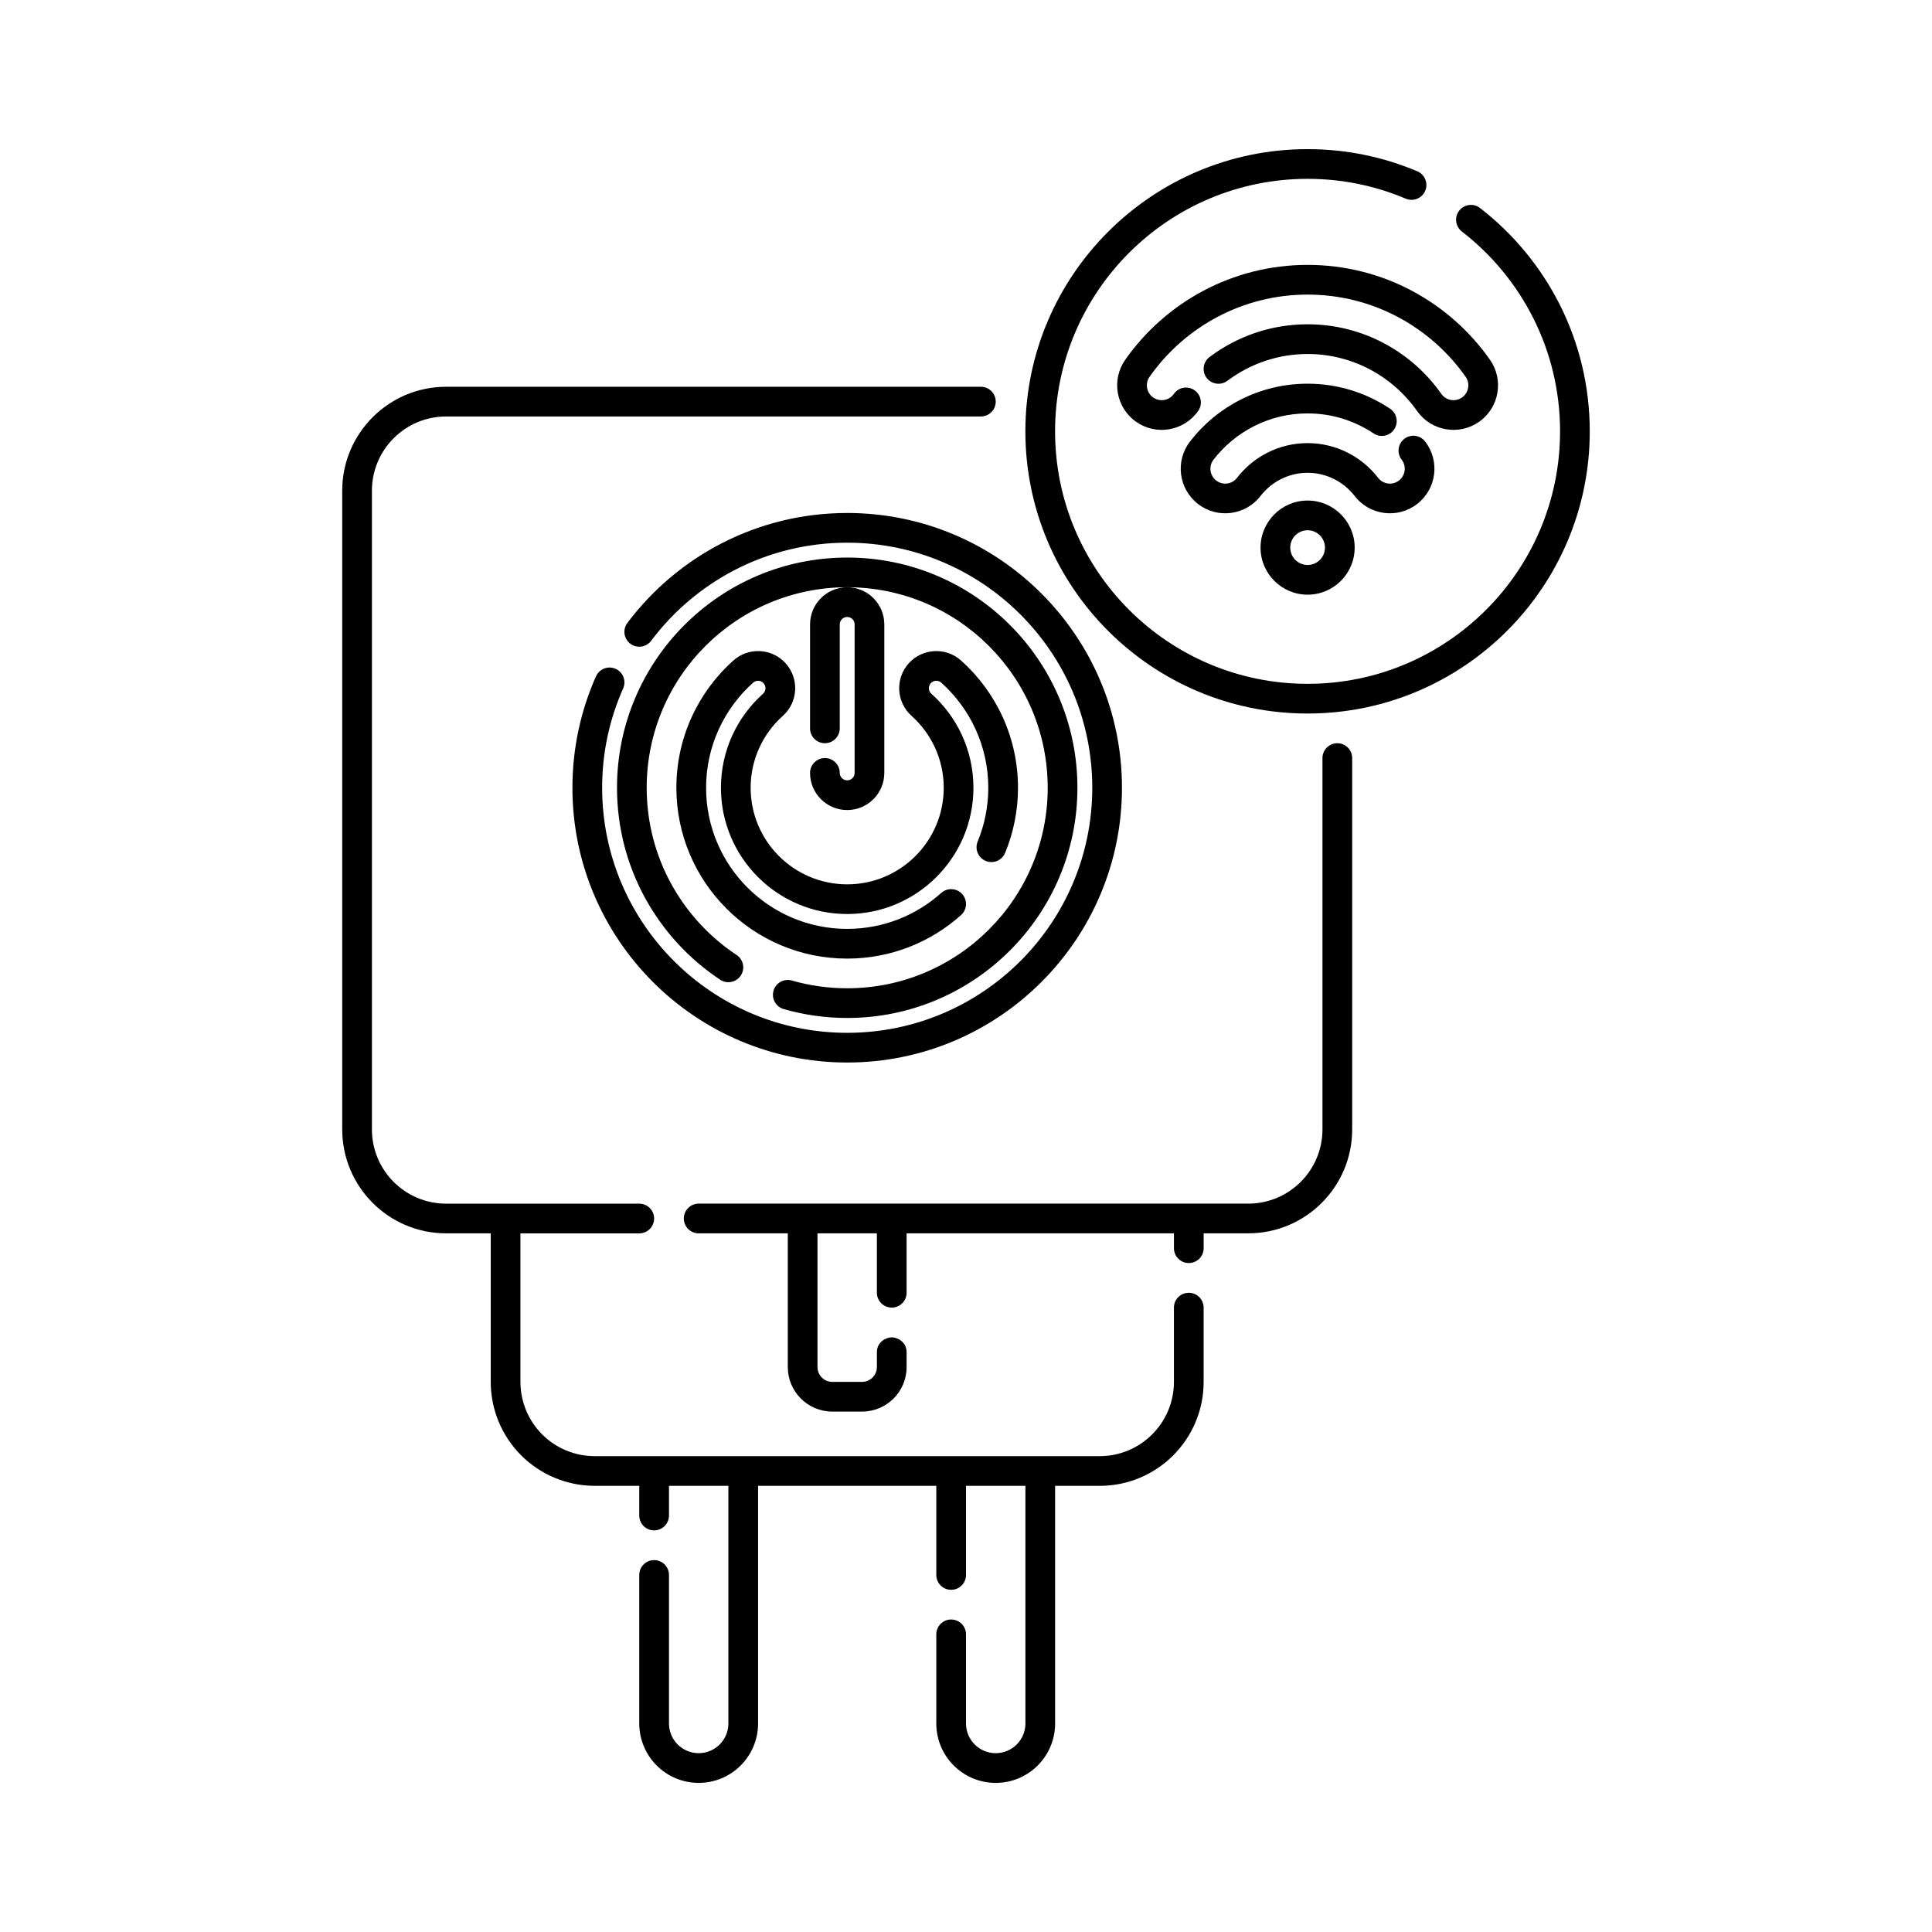 <?xml version="1.0" encoding="UTF-8"?>
<!-- Uploaded to: SVG Repo, www.svgrepo.com, Generator: SVG Repo Mixer Tools -->
<svg fill="#000000" width="800px" height="800px" version="1.1" viewBox="144 144 512 512" xmlns="http://www.w3.org/2000/svg">
 <g fill-rule="evenodd">
  <path d="m313.41 537.76v7.871c0 2.172 1.762 3.938 3.938 3.938 2.172 0 3.938-1.762 3.938-3.938v-7.871h15.742v62.977c0 4.348-3.523 7.871-7.871 7.871-2.086 0-4.09-0.832-5.566-2.305-1.477-1.477-2.305-3.481-2.305-5.566v-39.359c0-2.172-1.762-3.938-3.938-3.938-2.172 0-3.938 1.762-3.938 3.938v39.359c0 4.176 1.656 8.18 4.613 11.133 2.953 2.957 6.953 4.613 11.133 4.613 8.695 0 15.742-7.051 15.742-15.742v-62.977h47.23v23.617c0 2.172 1.762 3.938 3.938 3.938 2.172 0 3.938-1.762 3.938-3.938v-23.617h15.742v62.977c0 4.348-3.523 7.871-7.871 7.871-2.086 0-4.09-0.832-5.566-2.305-1.477-1.477-2.305-3.481-2.305-5.566v-23.617c0-2.172-1.762-3.938-3.938-3.938-2.172 0-3.938 1.762-3.938 3.938v23.617c0 4.176 1.656 8.18 4.613 11.133 2.953 2.957 6.953 4.613 11.133 4.613 8.695 0 15.742-7.051 15.742-15.742v-62.977h11.809c15.215 0 27.551-12.336 27.551-27.551v-19.68c0-2.172-1.762-3.938-3.938-3.938-2.172 0-3.938 1.762-3.938 3.938v19.68c0 10.867-8.812 19.68-19.68 19.68h-133.82c-5.219 0-10.227-2.074-13.918-5.762-3.688-3.691-5.762-8.699-5.762-13.918v-39.359h31.488c2.172 0 3.938-1.762 3.938-3.938 0-2.172-1.762-3.938-3.938-3.938h-51.168c-10.867 0-19.68-8.812-19.68-19.68v-169.25c0-10.867 8.812-19.68 19.68-19.68h141.7c2.172 0 3.938-1.762 3.938-3.938 0-2.172-1.762-3.938-3.938-3.938h-141.7c-15.215 0-27.551 12.336-27.551 27.551v169.25c0 15.215 12.336 27.551 27.551 27.551h11.809v39.359c0 7.309 2.902 14.316 8.07 19.484 5.168 5.164 12.176 8.07 19.484 8.07h11.809zm70.848-66.914h70.848v3.938c0 2.172 1.762 3.938 3.938 3.938 2.172 0 3.938-1.762 3.938-3.938v-3.938h11.809c15.215 0 27.551-12.336 27.551-27.551v-98.398c0-2.172-1.762-3.938-3.938-3.938-2.172 0-3.938 1.762-3.938 3.938v98.398c0 10.867-8.812 19.68-19.68 19.68h-145.63c-2.172 0-3.938 1.762-3.938 3.938 0 2.172 1.762 3.938 3.938 3.938h23.617v35.426c0 6.523 5.285 11.809 11.809 11.809h7.871c6.523 0 11.809-5.285 11.809-11.809v-3.887c0-2.91-2.625-3.988-3.938-3.988s-3.938 1.102-3.938 3.938v3.938c0 2.172-1.762 3.938-3.938 3.938h-7.871c-2.172 0-3.938-1.762-3.938-3.938v-35.426h15.742v15.742c0 2.172 1.762 3.938 3.938 3.938 2.172 0 3.938-1.762 3.938-3.938v-15.742z"/>
  <path d="m301.94 323.24c-4.012 9.023-6.242 19.02-6.242 29.523 0 40.188 32.629 72.816 72.816 72.816s72.816-32.629 72.816-72.816-32.629-72.816-72.816-72.816c-23.809 0-44.961 11.449-58.254 29.137-1.305 1.734-0.953 4.207 0.785 5.512 1.738 1.309 4.207 0.957 5.516-0.785 11.852-15.781 30.719-25.992 51.957-25.992 35.844 0 64.945 29.098 64.945 64.945 0 35.844-29.098 64.945-64.945 64.945-35.844 0-64.945-29.098-64.945-64.945 0-9.367 1.988-18.277 5.566-26.324 0.883-1.988-0.012-4.312-2-5.195-1.984-0.887-4.312 0.012-5.195 1.996zm37.262 73.84c-14.352-9.516-23.824-25.82-23.824-44.316 0-29.328 23.809-53.137 53.137-53.137s53.137 23.809 53.137 53.137-23.809 53.137-53.137 53.137c-5.086 0-10-0.715-14.656-2.051-2.09-0.598-4.269 0.609-4.867 2.699-0.598 2.086 0.609 4.266 2.695 4.867 5.348 1.531 10.992 2.356 16.832 2.356 33.672 0 61.008-27.336 61.008-61.008s-27.336-61.008-61.008-61.008-61.008 27.336-61.008 61.008c0 21.234 10.867 39.945 27.344 50.875 1.812 1.199 4.254 0.703 5.457-1.105 1.199-1.812 0.707-4.254-1.102-5.457z"/>
  <path d="m410.37 370.02c2.195-5.316 3.41-11.145 3.41-17.246 0-13.395-5.824-25.434-15.082-33.723-4.047-3.625-10.273-3.281-13.895 0.762-3.625 4.047-3.281 10.273 0.762 13.895 5.234 4.688 8.535 11.492 8.535 19.066 0 14.117-11.465 25.586-25.586 25.586-14.117 0-25.586-11.465-25.586-25.586 0-7.574 3.297-14.379 8.535-19.066 4.047-3.621 4.387-9.848 0.762-13.895-3.621-4.047-9.848-4.387-13.895-0.762-9.258 8.289-15.082 20.328-15.082 33.723 0 24.98 20.281 45.266 45.266 45.266 11.586 0 22.168-4.363 30.176-11.535 1.617-1.453 1.754-3.941 0.309-5.559-1.449-1.621-3.941-1.758-5.559-0.309-6.617 5.922-15.355 9.527-24.926 9.527-20.637 0-37.391-16.754-37.391-37.391 0-11.062 4.812-21.012 12.461-27.859 0.812-0.727 2.055-0.656 2.777 0.148 0.727 0.812 0.656 2.055-0.148 2.781-6.844 6.125-11.156 15.027-11.156 24.926 0 18.465 14.992 33.457 33.457 33.457 18.465 0 33.457-14.992 33.457-33.457 0-9.898-4.309-18.801-11.156-24.926-0.809-0.727-0.879-1.973-0.148-2.781 0.723-0.809 1.969-0.879 2.777-0.148 7.648 6.848 12.461 16.797 12.461 27.859 0 5.043-1 9.852-2.809 14.242-0.832 2.012 0.125 4.312 2.133 5.141 2.012 0.832 4.312-0.125 5.141-2.133z"/>
  <path d="m358.67 348.83c0 5.434 4.41 9.84 9.84 9.84 5.434 0 9.84-4.41 9.84-9.84v-39.359c0-5.434-4.41-9.84-9.84-9.84-5.434 0-9.84 4.41-9.84 9.84v27.551c0 2.172 1.762 3.938 3.938 3.938 2.172 0 3.938-1.762 3.938-3.938v-27.551c0-1.086 0.883-1.969 1.969-1.969s1.969 0.883 1.969 1.969v39.359c0 1.086-0.883 1.969-1.969 1.969s-1.969-0.883-1.969-1.969c0-2.172-1.762-3.938-3.938-3.938-2.172 0-3.938 1.762-3.938 3.938z"/>
  <path d="m531.41 205.35c15.828 12.246 26.023 31.418 26.023 52.957 0 36.93-29.98 66.914-66.914 66.914-36.93 0-66.914-29.98-66.914-66.914 0-36.93 29.98-66.914 66.914-66.914 9.227 0 18.02 1.871 26.016 5.254 2.004 0.848 4.312-0.09 5.16-2.09 0.848-2.004-0.09-4.312-2.09-5.16-8.941-3.781-18.773-5.875-29.086-5.875-41.273 0-74.785 33.512-74.785 74.785 0 41.273 33.512 74.785 74.785 74.785 41.273 0 74.785-33.512 74.785-74.785 0-24.07-11.395-45.5-29.078-59.184-1.719-1.328-4.191-1.012-5.523 0.703-1.332 1.719-1.012 4.195 0.703 5.523z"/>
  <path d="m469.28 244.91c5.918-4.453 13.281-7.094 21.25-7.094 11.984 0 22.59 5.973 29 15.09 3.75 5.332 11.125 6.617 16.453 2.871 5.328-3.75 6.617-11.125 2.867-16.453-10.684-15.191-28.352-25.125-48.32-25.125s-37.637 9.93-48.32 25.125c-3.75 5.328-2.465 12.703 2.867 16.453 5.328 3.746 12.703 2.465 16.453-2.871 1.246-1.773 0.82-4.231-0.957-5.484-1.777-1.246-4.234-0.82-5.484 0.957-1.25 1.773-3.707 2.203-5.488 0.957-1.773-1.25-2.203-3.707-0.953-5.488 9.262-13.164 24.574-21.777 41.879-21.777 17.309 0 32.617 8.613 41.879 21.777 1.25 1.777 0.824 4.234-0.953 5.488-1.777 1.246-4.234 0.82-5.488-0.957-7.836-11.145-20.793-18.438-35.441-18.438-9.746 0-18.742 3.231-25.98 8.672-1.734 1.309-2.086 3.773-0.781 5.512 1.305 1.738 3.773 2.09 5.512 0.785z"/>
  <path d="m512.39 252.32c-6.254-4.188-13.781-6.637-21.867-6.637-12.676 0-23.957 6.004-31.156 15.32-3.988 5.156-3.035 12.578 2.125 16.562 5.156 3.984 12.574 3.035 16.562-2.125 2.883-3.727 7.394-6.141 12.469-6.141 5.074 0 9.59 2.414 12.469 6.141 3.988 5.16 11.406 6.109 16.562 2.125 5.16-3.984 6.113-11.406 2.125-16.562-1.328-1.719-3.801-2.035-5.519-0.707-1.719 1.332-2.039 3.801-0.707 5.523 1.328 1.719 1.008 4.191-0.707 5.523-1.719 1.328-4.195 1.008-5.523-0.707-4.32-5.594-11.09-9.203-18.699-9.203s-14.379 3.609-18.699 9.203c-1.328 1.715-3.801 2.035-5.523 0.707-1.715-1.332-2.035-3.801-0.707-5.523 5.762-7.453 14.793-12.262 24.93-12.262 6.473 0 12.484 1.957 17.492 5.305 1.801 1.207 4.25 0.723 5.461-1.078 1.207-1.805 0.723-4.25-1.082-5.465z"/>
  <path d="m490.53 276.65c-6.883 0-12.473 5.59-12.473 12.473s5.59 12.473 12.473 12.473c6.883 0 12.473-5.59 12.473-12.473s-5.59-12.473-12.473-12.473zm0 7.871c2.539 0 4.602 2.062 4.602 4.602s-2.062 4.602-4.602 4.602c-2.539 0-4.602-2.062-4.602-4.602s2.062-4.602 4.602-4.602z"/>
 </g>
</svg>